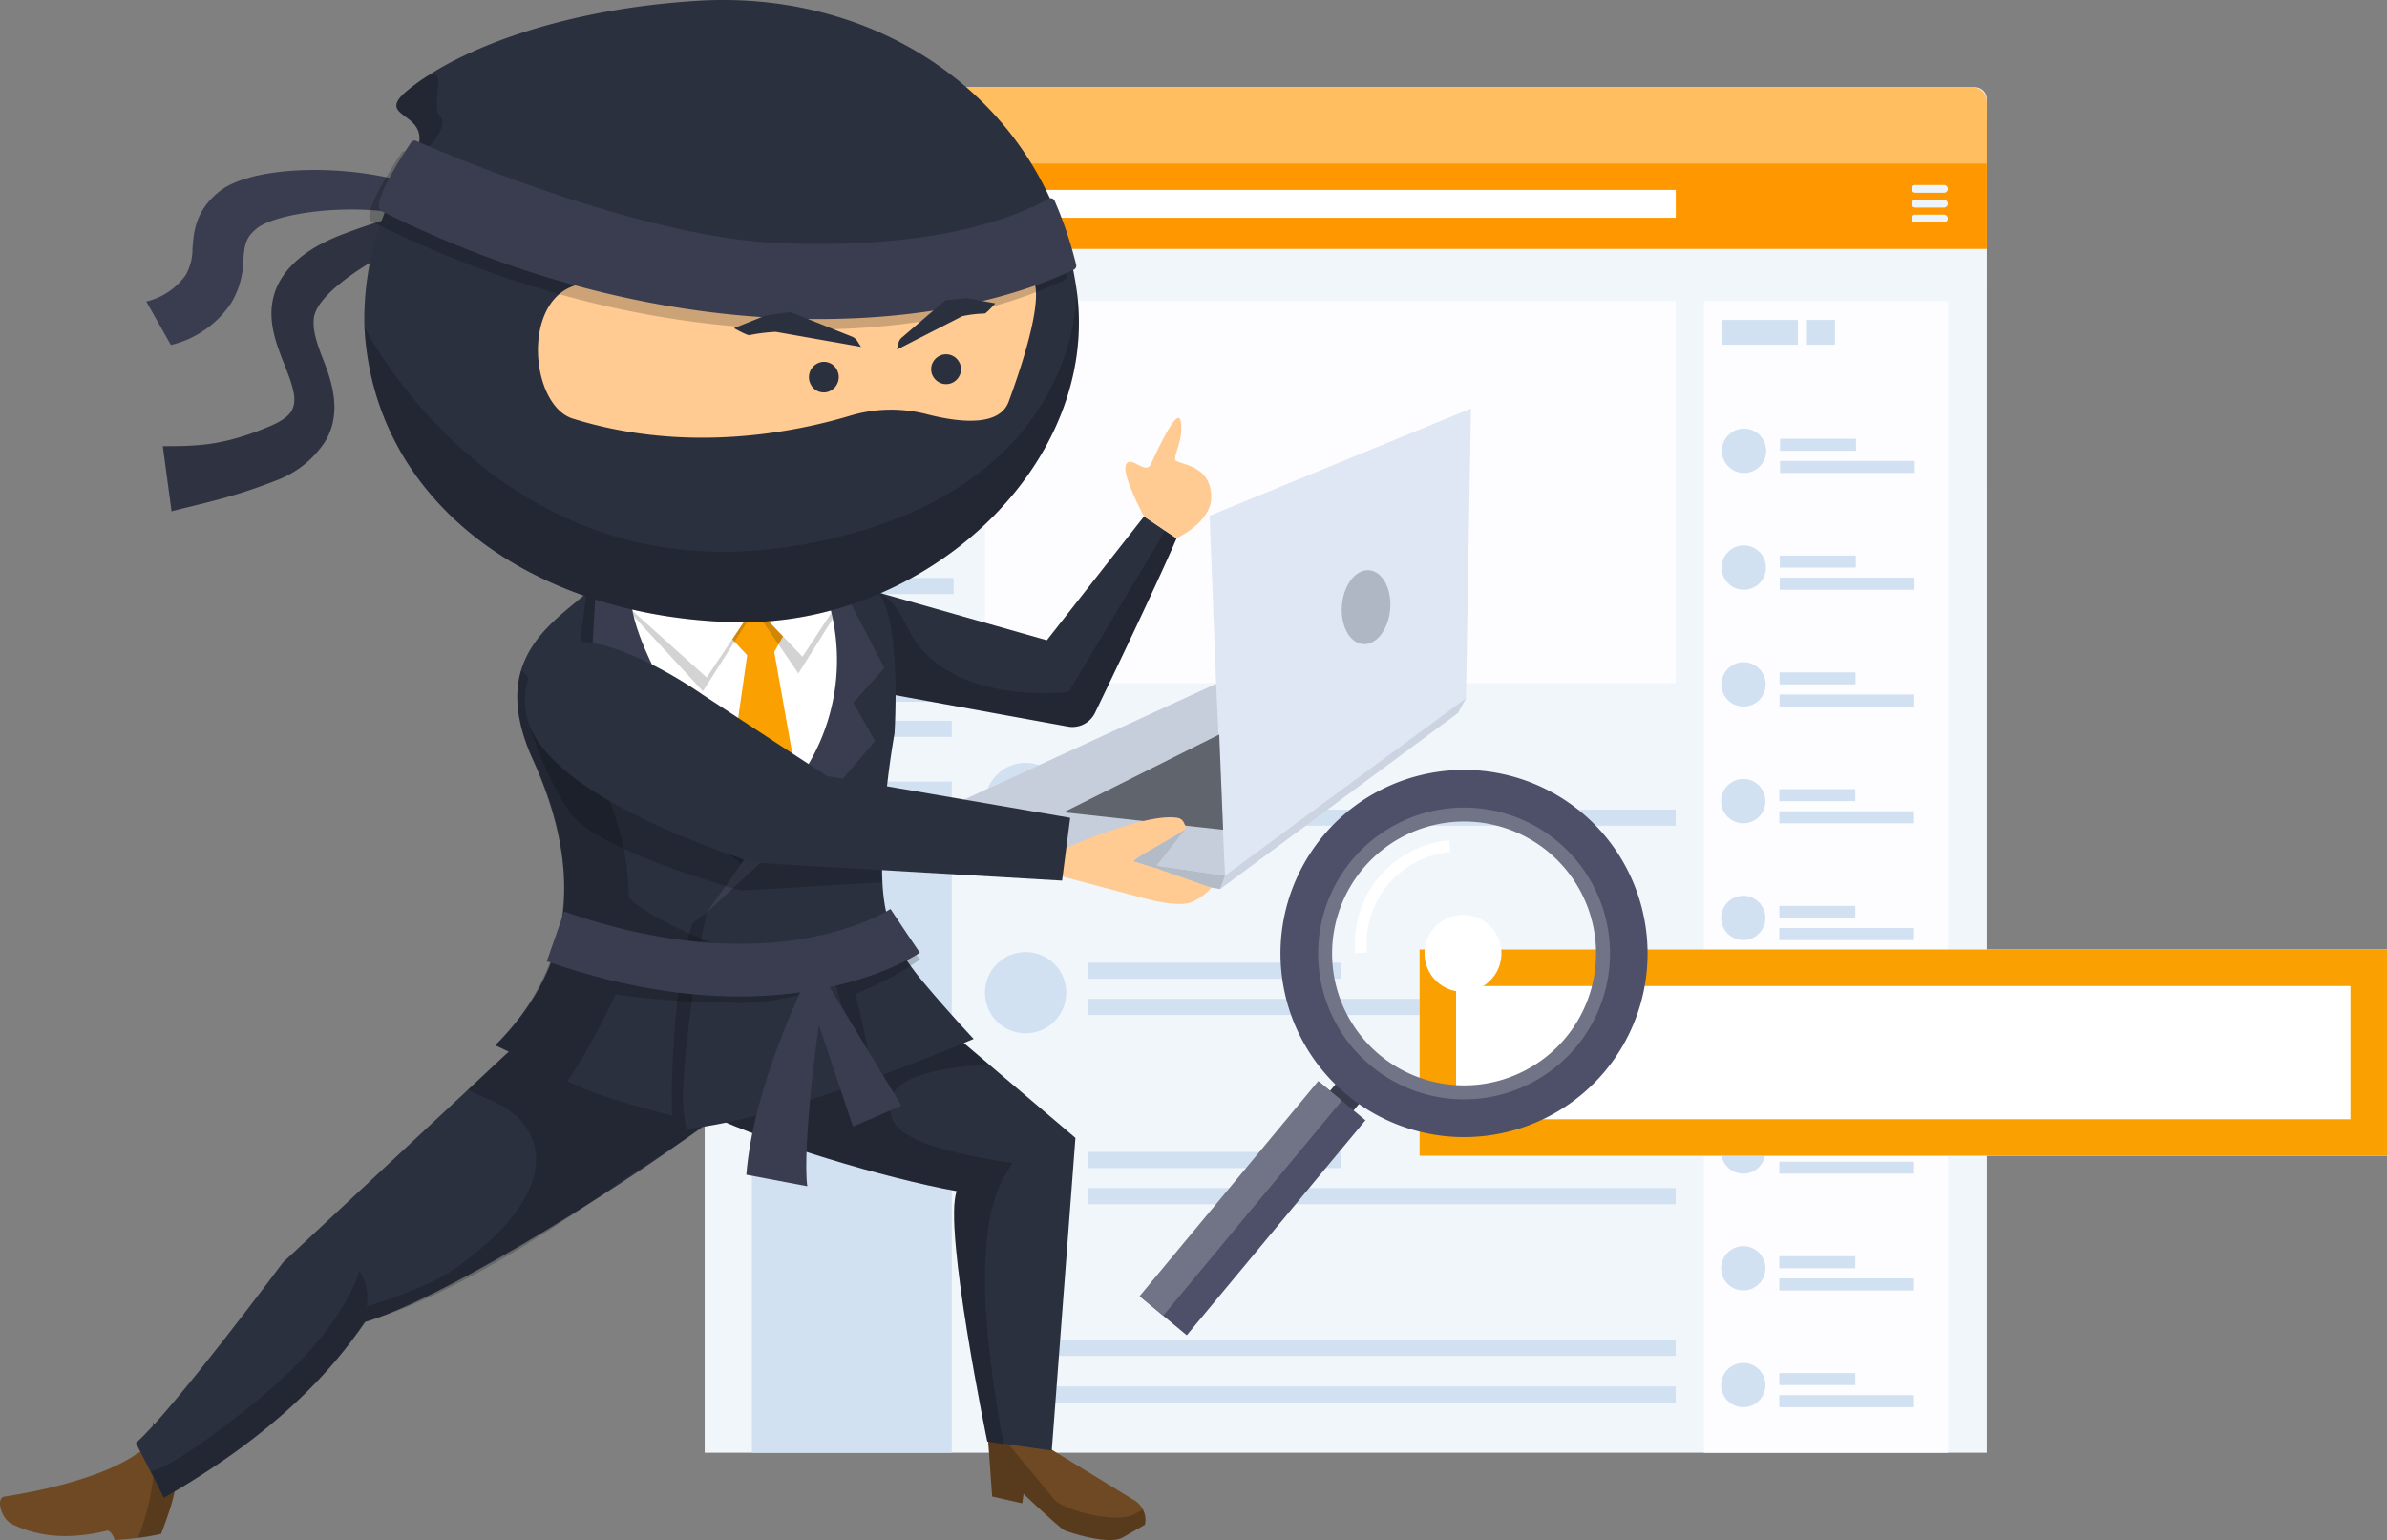 <svg xmlns="http://www.w3.org/2000/svg" width="392.277" height="253.099" viewBox="0 0 392.277 253.099"><rect x="0" y="0" width="392.277" height="253.099" fill="#808080" stroke="none"/><g transform="translate(-366.008 -3899.888)"><g transform="translate(-945.992 -11096.803)"><g transform="translate(1427.807 15011.028)"><path d="M13633.965,10961.073h-210.713v-222.454a1.968,1.968,0,0,1,1.969-1.969H13632a1.969,1.969,0,0,1,1.969,1.969Z" transform="translate(-13423.252 -10736.65)" fill="#f1f6fb"></path><path d="M13633.965,10769.839h-210.713v-21.917c0-.16.881-.289,1.969-.289H13632c1.087,0,1.969.129,1.969.289Z" transform="translate(-13423.252 -10743.26)" fill="#ff9800"></path><path d="M13633.965,10749.2v-10.229a2.318,2.318,0,0,0-2.32-2.318h-206.073a2.319,2.319,0,0,0-2.319,2.318v10.229Z" transform="translate(-13423.252 -10736.65)" fill="#ffbe5f"></path><path d="M13451.248,10749.177a1.545,1.545,0,1,1-1.545-1.544A1.544,1.544,0,0,1,13451.248,10749.177Z" transform="translate(-13438.239 -10743.26)" fill="#fff"></path><path d="M13464.176,10749.177a1.545,1.545,0,1,1-1.545-1.544A1.544,1.544,0,0,1,13464.176,10749.177Z" transform="translate(-13446.019 -10743.26)" fill="#fff"></path><path d="M13477.105,10749.177a1.545,1.545,0,1,1-1.545-1.544A1.544,1.544,0,0,1,13477.105,10749.177Z" transform="translate(-13453.8 -10743.26)" fill="#fff"></path><rect width="131.203" height="4.573" transform="translate(28.381 16.874)" fill="#fff"></rect><g transform="translate(198.321 16.071)"><path d="M13926.582,10778.273h-4.711a.634.634,0,0,1-.633-.634h0a.634.634,0,0,1,.633-.632h4.711a.632.632,0,0,1,.633.632h0A.632.632,0,0,1,13926.582,10778.273Z" transform="translate(-13921.238 -10777.008)" fill="#edf5fc"></path><path d="M13926.582,10784.387h-4.711a.634.634,0,0,1-.633-.634h0a.634.634,0,0,1,.633-.632h4.711a.632.632,0,0,1,.633.632h0A.632.632,0,0,1,13926.582,10784.387Z" transform="translate(-13921.238 -10780.686)" fill="#edf5fc"></path><path d="M13926.582,10790.5h-4.711a.634.634,0,0,1-.633-.633h0a.634.634,0,0,1,.633-.633h4.711a.632.632,0,0,1,.633.633h0A.632.632,0,0,1,13926.582,10790.5Z" transform="translate(-13921.238 -10784.367)" fill="#edf5fc"></path></g><rect width="113.515" height="62.776" transform="translate(46.068 35.15)" fill="#fdfdff"></rect><rect width="40.139" height="189.272" transform="translate(164.199 35.15)" fill="#fdfdff"></rect><rect width="32.845" height="110.313" transform="translate(7.763 114.11)" fill="#d1e1f2"></rect><g transform="translate(46.068 111.037)"><path d="M13552.281,11022.143a6.676,6.676,0,1,1-6.676-6.676A6.675,6.675,0,0,1,13552.281,11022.143Z" transform="translate(-13538.93 -11015.467)" fill="#d1e1f2"></path><rect width="41.438" height="2.649" transform="translate(16.998 1.748)" fill="#d1e1f2"></rect><rect width="96.517" height="2.649" transform="translate(16.998 7.688)" fill="#d1e1f2"></rect></g><g transform="translate(46.068 142.135)"><path d="M13552.281,11100.232a6.676,6.676,0,1,1-6.676-6.676A6.675,6.675,0,0,1,13552.281,11100.232Z" transform="translate(-13538.93 -11093.557)" fill="#d1e1f2"></path><rect width="41.438" height="2.649" transform="translate(16.998 1.748)" fill="#d1e1f2"></rect><rect width="96.517" height="2.649" transform="translate(16.998 7.689)" fill="#d1e1f2"></rect></g><g transform="translate(46.068 173.235)"><path d="M13552.281,11178.32a6.676,6.676,0,1,1-6.676-6.676A6.675,6.675,0,0,1,13552.281,11178.32Z" transform="translate(-13538.93 -11171.645)" fill="#d1e1f2"></path><rect width="41.438" height="2.649" transform="translate(16.998 1.748)" fill="#d1e1f2"></rect><rect width="96.517" height="2.649" transform="translate(16.998 7.688)" fill="#d1e1f2"></rect></g><g transform="translate(46.068 205.852)"><rect width="113.515" height="2.649" fill="#d1e1f2"></rect><rect width="113.515" height="2.649" transform="translate(0 7.665)" fill="#d1e1f2"></rect></g><g transform="translate(7.763 40.92)"><rect width="27.696" height="2.649" transform="translate(5.45 7.583)" fill="#d1e1f2"></rect><rect width="2.574" height="2.649" transform="translate(2.876 10.232) rotate(180)" fill="#d1e1f2"></rect><rect width="27.696" height="2.649" transform="translate(5.45 13.552)" fill="#d1e1f2"></rect><rect width="2.574" height="2.649" transform="translate(2.876 16.202) rotate(180)" fill="#d1e1f2"></rect><rect width="27.696" height="2.65" transform="translate(5.45 19.522)" fill="#d1e1f2"></rect><rect width="21.786" height="3.874" transform="translate(0.151)" fill="#d1e1f2"></rect><rect width="21.786" height="3.874" transform="translate(0.151 31.155)" fill="#d1e1f2"></rect><rect width="2.574" height="2.65" transform="translate(2.876 22.171) rotate(180)" fill="#d1e1f2"></rect><rect width="27.696" height="2.649" transform="translate(5.45 39.727)" fill="#d1e1f2"></rect><rect width="2.574" height="2.649" transform="translate(2.876 42.376) rotate(180)" fill="#d1e1f2"></rect><rect width="27.696" height="2.649" transform="translate(5.45 45.697)" fill="#d1e1f2"></rect><rect width="2.574" height="2.649" transform="translate(2.876 48.346) rotate(180)" fill="#d1e1f2"></rect><rect width="27.696" height="2.649" transform="translate(5.45 51.666)" fill="#d1e1f2"></rect><rect width="2.574" height="2.649" transform="translate(2.876 54.316) rotate(180)" fill="#d1e1f2"></rect><rect width="27.696" height="2.649" transform="translate(5.3 57.435)" fill="#d1e1f2"></rect><rect width="2.574" height="2.649" transform="translate(2.725 60.085) rotate(180)" fill="#d1e1f2"></rect><rect width="27.696" height="2.649" transform="translate(5.149 63.205)" fill="#d1e1f2"></rect><rect width="2.574" height="2.649" transform="translate(2.574 65.855) rotate(180)" fill="#d1e1f2"></rect></g><g transform="translate(166.303 38.241)"><path d="M13850.291,10881.191a3.641,3.641,0,1,1-3.64-3.641A3.641,3.641,0,0,1,13850.291,10881.191Z" transform="translate(-13842.147 -10859.68)" fill="#d1e1f2"></path><rect width="12.487" height="1.978" transform="translate(10.424 19.534)" fill="#d1e1f2"></rect><rect width="12.487" height="4.08" transform="translate(0.863 0)" fill="#d1e1f2"></rect><rect width="4.616" height="4.08" transform="translate(19.449 4.08) rotate(180)" fill="#d1e1f2"></rect><rect width="22.13" height="1.978" transform="translate(10.424 23.175)" fill="#d1e1f2"></rect><path d="M13850.19,10929.383a3.641,3.641,0,1,1-3.641-3.641A3.642,3.642,0,0,1,13850.19,10929.383Z" transform="translate(-13842.086 -10888.679)" fill="#d1e1f2"></path><rect width="12.487" height="1.978" transform="translate(10.383 38.727)" fill="#d1e1f2"></rect><rect width="22.13" height="1.978" transform="translate(10.383 42.368)" fill="#d1e1f2"></rect><path d="M13850.082,10977.578a3.641,3.641,0,1,1-3.641-3.641A3.641,3.641,0,0,1,13850.082,10977.578Z" transform="translate(-13842.021 -10917.681)" fill="#d1e1f2"></path><rect width="12.487" height="1.978" transform="translate(10.342 57.92)" fill="#d1e1f2"></rect><rect width="22.13" height="1.978" transform="translate(10.342 61.56)" fill="#d1e1f2"></rect><ellipse cx="3.641" cy="3.641" rx="3.641" ry="3.641" transform="translate(0.739 75.45)" fill="#d1e1f2"></ellipse><rect width="12.487" height="1.978" transform="translate(10.3 77.113)" fill="#d1e1f2"></rect><rect width="22.13" height="1.978" transform="translate(10.3 80.753)" fill="#d1e1f2"></rect><ellipse cx="3.641" cy="3.641" rx="3.641" ry="3.641" transform="translate(0.65 94.734) rotate(-1.426)" fill="#d1e1f2"></ellipse><rect width="12.487" height="1.978" transform="translate(10.3 96.306)" fill="#d1e1f2"></rect><rect width="22.13" height="1.978" transform="translate(10.3 99.947)" fill="#d1e1f2"></rect><ellipse cx="3.641" cy="3.641" rx="3.641" ry="3.641" transform="translate(0.739 113.836)" fill="#d1e1f2"></ellipse><rect width="12.487" height="1.978" transform="translate(10.3 115.498)" fill="#d1e1f2"></rect><rect width="22.13" height="1.978" transform="translate(10.3 119.139)" fill="#d1e1f2"></rect><ellipse cx="3.641" cy="3.641" rx="3.641" ry="3.641" transform="matrix(0.973, -0.23, 0.23, 0.973, 0, 133.962)" fill="#d1e1f2"></ellipse><rect width="12.487" height="1.978" transform="translate(10.3 134.691)" fill="#d1e1f2"></rect><rect width="22.13" height="1.978" transform="translate(10.3 138.332)" fill="#d1e1f2"></rect><ellipse cx="3.641" cy="3.641" rx="3.641" ry="3.641" transform="translate(0.739 152.222)" fill="#d1e1f2"></ellipse><rect width="12.487" height="1.978" transform="translate(10.3 153.884)" fill="#d1e1f2"></rect><rect width="22.13" height="1.978" transform="translate(10.3 157.525)" fill="#d1e1f2"></rect><ellipse cx="3.641" cy="3.641" rx="3.641" ry="3.641" transform="matrix(0.973, -0.23, 0.23, 0.973, 0, 172.348)" fill="#d1e1f2"></ellipse><rect width="12.487" height="1.978" transform="translate(10.3 173.077)" fill="#d1e1f2"></rect><rect width="22.13" height="1.978" transform="translate(10.3 176.718)" fill="#d1e1f2"></rect></g></g><g transform="translate(1312 14996.69)"><g transform="translate(0 0)"><path d="M641.249,477.248,625.276,497.6l-43.007-12.2-17.377,14.693s25.491,4.728,63.847,11.685a4.125,4.125,0,0,0,4.456-2.262c4.386-9.082,10.511-21.941,13.4-28.663Z" transform="translate(-453.242 -392.374)" fill="#2b303f"></path><path d="M642.193,480.411c-2.89,6.722-9.016,19.58-13.4,28.663a4.125,4.125,0,0,1-4.456,2.262c-10.882-1.973-20.727-3.767-29.249-5.326-21.519-3.933-5.9-11.843-5.9-11.843s2.548-11.728,8.906,1.125,26.375,10.347,26.375,10.347l15.84-26.5Z" transform="translate(-448.838 -391.931)" fill="#040505" opacity="0.2"></path><path d="M627.351,480.319s-3.756-6.891-2.96-8.532,3.224,1.8,4.08-.049c4.228-9.16,5.019-8.632,5.019-5.747,0,2.468-1.6,4.884-.791,5.245,1.484.664,5.707,1.023,5.707,6.016,0,2.04-1.652,4.584-5.707,6.674Z" transform="translate(-439.344 -395.445)" fill="#ffcb92"></path><path d="M594.634,531.8l52.965,7.865-.806,2.19L685.271,513.1l1.925-2.584.83-47.641L645.068,480.5l1.073,27.625Z" transform="translate(-446.282 -395.738)" fill="#dfe6f4"></path><path d="M637.707,530.626l-.806,2.19L676,503.879l1.3-2.4-39.6,29.149" transform="translate(-436.39 -386.704)" fill="#ccd3e1"></path><path d="M647.6,531.079l-52.965-7.865,51.508-23.673Z" transform="translate(-446.282 -387.157)" fill="#c6cddb"></path><path d="M647.6,526.59l-52.965-7.865.163,2.161,52,7.894Z" transform="translate(-446.282 -382.667)" fill="#b3bbc7"></path><path d="M641.634,506.292l-25.562,12.783,26.2,2.876Z" transform="translate(-441.265 -385.577)" fill="#60646c"></path><ellipse cx="6.093" cy="3.979" rx="6.093" ry="3.979" transform="matrix(0.084, -0.996, 0.996, 0.084, 220.019, 105.524)" fill="#afb6c4"></ellipse><path d="M614.337,600.648l-8.362-.816.71,9.8,4.931,1.117.218-1.554s5.827,5.541,6.745,6c.45.227,7.207,2.521,9.58,1.162l3.622-2.076h0a3.778,3.778,0,0,0-1.97-4.159Z" transform="translate(-443.628 -363.686)" fill="#6e4923"></path><path d="M616.97,610.211l-7.409-8.918-3.586-1.46.71,9.8,4.931,1.117.218-1.554s5.827,5.541,6.745,6c.45.227,7.207,2.521,9.58,1.162l3.622-2.076a2.88,2.88,0,0,0,.052-1.3,4.234,4.234,0,0,0-.366-1.19l-1.449.776C626.458,614.253,618.128,611.6,616.97,610.211Z" transform="translate(-443.628 -363.686)" fill="#040505" opacity="0.2"></path><path d="M596.52,537.436l-16.754,5.013s-17.31,21.3-10.447,19.184c9.525,4.483,28.547,10.266,40.494,12.418-2.256,5.933,5.022,41.151,5.022,41.151l10.592,1.487,3.892-51.393Z" transform="translate(-452.583 -378.289)" fill="#2b303f"></path><path d="M579.765,542.12s-17.31,21.3-10.447,19.184c9.525,4.483,28.547,10.266,40.494,12.418-2.256,5.933,5.022,41.151,5.022,41.151l2.7.508s-3.11-15.87-3.085-26.912,1.953-15.688,4.562-19.361c-18.351-2.773-21.054-5.966-19.881-10.731,1.271-5.162,16.031-5.441,16.031-5.441l-16.6-14.1-18.793,3.281" transform="translate(-452.583 -377.96)" fill="#040505" opacity="0.2"></path><path d="M499.506,597.795c.452,4.1-2.652,5.3-2.652,5.3s-5.274,4.45-21.721,7.038c-1.446.227-.542,3.645,1.245,4.51,2.907,1.407,7.714,2.993,15.55,1.106.782-.187,1.354,1.515,1.354,1.515a49.8,49.8,0,0,0,7.607-1.008c2.063-5.485,2.807-7.987,2.251-11.2Z" transform="translate(-474.415 -364.163)" fill="#6e4923"></path><path d="M492.783,616.919a25.492,25.492,0,0,0,3.807-.665c2.063-5.485,2.807-7.987,2.251-11.2l-3.633-7.256A37.99,37.99,0,0,1,492.783,616.919Z" transform="translate(-470.117 -364.163)" fill="#040505" opacity="0.2"></path><path d="M589.112,561.451c-12.9,10.176-45.261,30.714-58.915,34.75-5.312,7.732-14.212,18.07-33.088,28.9l-4.6-9c5.774-4.977,24.193-29.693,24.193-29.693l36.565-34.138L573.5,534.623s4.788,2.369,21.3,7.488C607.711,546.113,600.1,550.916,589.112,561.451Z" transform="translate(-470.182 -378.947)" fill="#2b303f"></path><path d="M496.634,625.1c18.876-10.828,27.775-21.166,33.088-28.9,12.94-3.826,29.1-13.8,42.007-23.13.618-.433,12.9-8.351,13.678-8.966,20.785-19.8,14.956-20.121,8.915-21.993-16.512-5.119-21.3-7.488-21.3-7.488l-20.233,17.645-6.168,5.773a25.615,25.615,0,0,0,3.6,1.675c8.837,3.463,13.209,14.313-5.607,27.622-4.518,3.195-12.037,5.488-14.627,6.3a8.12,8.12,0,0,0-1.24-5.831s-2.241,9.455-16.7,21.239c-13.984,11.4-17.506,11.719-17.506,11.719Z" transform="translate(-469.705 -378.947)" fill="#040505" opacity="0.2"></path><g transform="translate(81.397 89.807)"><path d="M559.835,481.737l29.13-.492,13.578,7.047c4.792,2.659,3.439,23.686,3.439,23.686a145.547,145.547,0,0,0-2.01,18.868c-.245,8.732.352,14.323,6.437,21.64,4.114,4.947,8.578,9.7,8.578,9.7s-31.231,13.369-47.249,14.77c-.012-.172-.27-1.662-.3-2.113a7.589,7.589,0,0,1-1.793-.006c-5.316-1.324-12.424-3.329-15.958-5.018-3.981-1.9-8.117-4.167-13.311-6.59,10.3-10.316,16.162-24.787,6.161-46.984C536.258,493.43,560.494,491.032,559.835,481.737Z" transform="translate(-540.376 -481.245)" fill="#2b303f"></path><path d="M598.294,535.021l1.341,1.5a49.441,49.441,0,0,1-10.731,5.681c1.2,3.634,2.467,11.143,3.263,14.935q-1.407.2-2.909.334c-.513-6.414-3.732-17.983-3.723-17.16Z" transform="translate(-529.807 -468.66)" fill="#040505" opacity="0.2"></path><path d="M563.934,563.376a4.1,4.1,0,0,0,2.008.06c-1.246-6.131,3.427-33.32,3.687-33.442.025-.012-2.308,1.729-2.316,1.755C564.172,540.451,563.65,559.511,563.934,563.376Z" transform="translate(-534.879 -469.836)" fill="#040505" opacity="0.2"></path><path d="M551.967,506.686c6.322,8.5,10.323,17.9,10.334,28.445,3.779,3.5,12.6,7.479,21.056,9.724-.043.2,10.261,1.9,14.283,3.3-5.683,3.528-15.117,4.742-19.672,4.114a121.075,121.075,0,0,1-17.833-1.246,107.879,107.879,0,0,1-7.884,14.258c-3.549-1.751-7.3-3.765-11.875-5.9,10.3-10.316,16.083-26.338,6.161-46.984-.975-2.03-3.812-8.634-1.9-14.723A84.866,84.866,0,0,1,551.967,506.686Z" transform="translate(-540.376 -477.399)" fill="#040505" opacity="0.2"></path><path d="M573.651,484.625,556.516,488.8s.289,5.41,6.221,14.856,17.677,26.177,17.677,26.177,7.109-9.06,10.065-14.644,5.68-15.493,3.11-22.95S581.167,483.136,573.651,484.625Z" transform="translate(-536.599 -480.571)" fill="#fff"></path><path d="M573.769,491.445l-1.661,1.391a1.6,1.6,0,0,0-.169,1.33l3.479,3.7,2.579-.138,2.314-4.054a1.783,1.783,0,0,0-.367-1.206l-2-1.248Z" transform="translate(-533.007 -478.911)" fill="#faa000"></path><path d="M577.911,492.428l-7.195,11.282-14.191-15.356,2.4-1.427Z" transform="translate(-536.597 -479.915)" fill="#262626" opacity="0.2"></path><path d="M576.045,492.26l5.791,8.453,6.217-9.881-1.632-3.606Z" transform="translate(-532.029 -479.845)" fill="#262626" opacity="0.2"></path><path d="M574.59,495.335l-3.2,22.374,5.587,7.814,5.956-7.81-4.014-22.61Z" transform="translate(-533.119 -478.002)" fill="#faa000"></path><path d="M577.361,492.45l-6.027,9-14.818-13.311,2.411-1.214Z" transform="translate(-536.599 -479.915)" fill="#fff"></path><path d="M575.991,491.131l6.533,6.844,6.457-9.832-2.527-.95Z" transform="translate(-532.041 -479.853)" fill="#fff"></path><path d="M582.9,529.832c.987-1.976-2.632-4.076-4.561-6.586-8.8-11.464-23.907-31.269-19.588-38.01l-5.527.681-2.568,19.337,7.584-.406-2.648,8.766,23.3,19.332S581.879,531.877,582.9,529.832Z" transform="translate(-537.97 -480.311)" fill="#040505" opacity="0.2"></path><path d="M584.536,517.185a33.606,33.606,0,0,0,2.646-31.606l4.5,3.013L597.73,500.2l-5.119,5.7,3.593,6.317-10.766,12.5-16.9,15.672S579.532,525.048,584.536,517.185Z" transform="translate(-533.786 -480.231)" fill="#3a3d4f"></path><path d="M578.734,532.27s5.833-2.143.017-9.051c-9.1-10.806-22.294-31.354-18.314-38.078L554,486.57l-1.121,19.59,6.491-.348-1.758,7.689Z" transform="translate(-537.449 -480.334)" fill="#3a3d4f"></path><g transform="translate(8.459 59.582)"><path d="M582.908,543.8c16.164-.866,25.059-6.691,25.634-7.077l-4.85-7.185,2.425,3.592-2.4-3.607c-.779.511-19.441,12.383-53.621.425l-2.863,8.182C561.476,543.117,573.439,544.311,582.908,543.8Z" transform="translate(-547.231 -529.528)" fill="#3a3d4f"></path></g><g transform="translate(51.123 69.78)"><path d="M584.256,538.186l13.165,21.737-7.961,3.429L581.8,540.493S583.548,536.559,584.256,538.186Z" transform="translate(-581.804 -537.792)" fill="#3a3d4f"></path></g><path d="M587.3,537.9c-1.773,7.126-4.334,29.3-3.474,35.233l-10.02-1.889c1.123-14.511,9.538-31.314,9.87-32.246Z" transform="translate(-532.552 -467.987)" fill="#3a3d4f"></path></g><g transform="translate(24.036)"><g transform="translate(2.717 33.097)"><path d="M543.183,439.64l1.566-4.35a113.048,113.048,0,0,0-18.542,5.206c-2.637.99-10.666,4-12.046,11.088-.74,3.787.682,7.386,1.937,10.56,1.4,3.551,2.182,5.833,1.146,7.587l0,.006c-.8,1.348-2.722,2.2-4.623,2.954-7.335,2.918-11.528,2.8-16.522,2.842l1.44,10.684c4.861-1.276,10-2.2,17.6-5.224a16.37,16.37,0,0,0,7.671-6.3l.01-.019c2.577-4.363,1.3-9.14-.249-13.072-1.051-2.658-1.96-5.155-1.635-7.262C521.763,448.91,537.214,440.775,543.183,439.64Z" transform="translate(-496.095 -435.29)" fill="#3a3d4f"></path></g><g transform="translate(2.717 33.097)" opacity="0.2"><path d="M543.183,439.64l1.566-4.35a113.048,113.048,0,0,0-18.542,5.206c-2.637.99-10.666,4-12.046,11.088-.74,3.787.682,7.386,1.937,10.56,1.4,3.551,2.182,5.833,1.146,7.587l0,.006c-.8,1.348-2.722,2.2-4.623,2.954-7.335,2.918-11.528,2.8-16.522,2.842l1.44,10.684c4.861-1.276,10-2.2,17.6-5.224a16.37,16.37,0,0,0,7.671-6.3l.01-.019c2.577-4.363,1.3-9.14-.249-13.072-1.051-2.658-1.96-5.155-1.635-7.262C521.763,448.91,537.214,440.775,543.183,439.64Z" transform="translate(-496.095 -435.29)" fill="#040505"></path></g><g transform="translate(0 27.934)"><path d="M539.448,439.21l-1.5-5.709c-11.447-3.632-26.818-3.037-32.03,1.125-3.947,3.154-4.216,6.6-4.431,9.372a8.613,8.613,0,0,1-1.092,4.341,10.973,10.973,0,0,1-6.5,4.382l4.044,7.152a16.519,16.519,0,0,0,9.886-6.864,14.083,14.083,0,0,0,2.02-7.085c.179-2.289.285-3.669,2.234-5.224C515.512,437.96,529.726,436.126,539.448,439.21Z" transform="translate(-493.893 -431.106)" fill="#3a3d4f"></path></g><g transform="translate(35.809)"><path d="M522.957,462.217c1.51,28.756,27.413,47.573,60.571,48.508,31.7.9,60.51-26.113,56.465-54.642-4.166-29.382-30.649-49.429-62.319-47.483-21.869,1.345-39.123,7.762-47.576,14.677-6.532,5.343,6.469,2.912.1,12.55a39.071,39.071,0,0,0-2.7,4.813A47.27,47.27,0,0,0,522.957,462.217Z" transform="translate(-522.911 -408.469)" fill="#2b303f"></path><path d="M529.093,420.957c-6.532,5.343,6.469,2.912.095,12.55,0,0,7.372-5.978,5.208-8.243S537.546,414.042,529.093,420.957Z" transform="translate(-521.907 -406.15)" fill="#040505" opacity="0.2"></path><path d="M522.948,453.187c1.51,28.756,27.413,47.573,60.571,48.508,31.7.9,60.51-26.113,56.465-54.642,0,0,1.293,34.571-46.94,42.194S522.948,453.187,522.948,453.187Z" transform="translate(-522.902 -399.44)" fill="#040505" opacity="0.2"></path><path d="M624.293,445.26c-13.473,5.625-41.913,7.118-66.793,1.54-6.116-1.371-9.519,1.819-10.82,6.173-1.805,6.037.433,14.313,5.088,15.765,18.7,5.831,36.436,2.273,45.569-.464a23.431,23.431,0,0,1,12.583-.263c5.169,1.334,11.943,2.161,13.493-2.052C625.994,458.938,631.6,442.209,624.293,445.26Z" transform="translate(-517.494 -399.946)" fill="#ffcb92"></path><ellipse cx="2.517" cy="2.449" rx="2.517" ry="2.449" transform="matrix(0.143, -0.99, 0.99, 0.143, 72.762, 64.124)" fill="#2b303f"></ellipse><circle cx="2.455" cy="2.455" r="2.455" transform="translate(93.179 58.225)" fill="#2b303f"></circle></g><path d="M638.18,448.992a.719.719,0,0,1-.389.819c-23.97,11.384-68.655,13-113.863-9.675-.308-.2-.387-.638-.3-1.22.385-2.63,4.114-8.323,5.252-10.013a.7.7,0,0,1,.858-.248c4.5,1.971,36.694,15.76,59.292,16.776,28.924,1.3,41.826-5.73,44.628-7.268a.693.693,0,0,1,.972.308A65.024,65.024,0,0,1,638.18,448.992Z" transform="translate(-486.942 -403.759)" fill="#040505" opacity="0.2"></path><path d="M639.459,447.587a.717.717,0,0,1-.388.819c-23.971,11.385-68.656,13-113.863-9.675-.308-.2-.387-.638-.3-1.22.386-2.63,4.114-8.324,5.253-10.013a.7.7,0,0,1,.858-.248c4.5,1.972,36.694,15.761,59.292,16.777,28.923,1.3,41.825-5.73,44.627-7.268a.694.694,0,0,1,.974.308A65.112,65.112,0,0,1,639.459,447.587Z" transform="translate(-486.643 -404.088)" fill="#3a3d4f"></path><path d="M593.036,455.747l-13.79-2.437a1.805,1.805,0,0,0-.483-.022,27.641,27.641,0,0,0-4.01.517c-.2.21-2.588-1.139-2.588-1.139l4.924-1.973a1.891,1.891,0,0,1,.428-.115l3.391-.5a1.884,1.884,0,0,1,.972.115l9.662,3.862a1.885,1.885,0,0,1,.893.742Z" transform="translate(-475.576 -398.736)" fill="#2b303f"></path><path d="M593.862,456.631l10.576-5.411a1.3,1.3,0,0,1,.385-.13,19.768,19.768,0,0,1,3.386-.386c.212.158,1.812-1.676,1.812-1.676l-4.494-.818a1.379,1.379,0,0,0-.376-.016l-2.878.271a1.359,1.359,0,0,0-.76.326l-6.866,5.875a1.719,1.719,0,0,0-.537.916Z" transform="translate(-470.498 -399.174)" fill="#2b303f"></path></g><path d="M615.854,522.88s13.8-6.256,19.422-5.5c1.185.159,1.195.948,1.6,1.677.242.438-9.395,5.29-8.532,5.537,1.461.417,3.358,1.014,3.358,1.014l9.284,3.284a8.508,8.508,0,0,1-3.142,2.319c-2.183,1.071-8.013-.617-8.013-.617l-16.562-4.4Z" transform="translate(-441.921 -382.997)" fill="#ffcb92"></path><path d="M634.025,518.725c.242.438-9.394,5.29-8.532,5.537,1.461.417,3.358,1.014,3.358,1.014Z" transform="translate(-439.073 -382.667)" fill="#b3bbc7"></path><path d="M553.545,493.938c-5.636-.234-10.574,5.129-8.9,12.394,3.142,13.678,37.428,23.929,37.428,23.929l50.526,2.937,1.333-10.321L593.935,516,573.56,502.654S561.775,494.28,553.545,493.938Z" transform="translate(-458.058 -388.47)" fill="#2b303f"></path><path d="M544.578,503.981c3.142,13.678,37.428,23.929,37.428,23.929l20.943,1.217.062,2-23.223,1.361s-23.541-6.469-28-12.67S544.578,503.981,544.578,503.981Z" transform="translate(-457.996 -386.118)" fill="#040505" opacity="0.2"></path></g></g></g><g transform="translate(599.299 4055.938)" fill="#fff" stroke="#faa000" stroke-width="6"><rect width="158.986" height="33.896" stroke="none"></rect><rect x="3" y="3" width="152.986" height="27.896" fill="none"></rect></g><g transform="translate(553.293 4026.436)"><g transform="translate(0 0)"><rect width="5.036" height="9.804" transform="matrix(0.769, 0.639, -0.639, 0.769, 36.292, 46.715)" fill="#3a3c4e"></rect><rect width="45.948" height="9.823" transform="matrix(0.639, -0.769, 0.769, 0.639, 0.192, 86.624)" fill="#4d5068"></rect><path d="M13686.492,9816.876a30.171,30.171,0,1,0,3.932,42.486A30.208,30.208,0,0,0,13686.492,9816.876Zm-34.484,41.515a23.8,23.8,0,1,1,33.514-3.1A23.828,23.828,0,0,1,13652.008,9858.391Z" transform="translate(-13613.895 -9809.926)" fill="#4d5068"></path><path d="M13692.332,9862.076a23.984,23.984,0,1,0-33.774,3.126A24.012,24.012,0,0,0,13692.332,9862.076Zm-32.309,1.36a21.69,21.69,0,1,1,30.543-2.825A21.719,21.719,0,0,1,13660.023,9863.437Z" transform="translate(-13620.562 -9816.594)" fill="#717386"></path><rect width="45.948" height="5.037" transform="translate(0 86.465) rotate(-50.285)" fill="#717386"></rect><g transform="translate(35.358 11.562)"><path d="M13662.478,9852.533a17.081,17.081,0,0,1,9.148-16.739,16.863,16.863,0,0,1,3.064-1.225,17.1,17.1,0,0,1,3.219-.612l.177,1.923a15.167,15.167,0,0,0-11.97,7.948,14.978,14.978,0,0,0-1.137,2.749,15.139,15.139,0,0,0-.579,5.778Z" transform="translate(-13662.405 -9833.957)" fill="#fff"></path></g><path d="M13697.41,9869.78a6.321,6.321,0,1,1-.823-8.9A6.324,6.324,0,0,1,13697.41,9869.78Z" transform="translate(-13639.407 -9835.607)" fill="#fff"></path></g></g></g></svg>